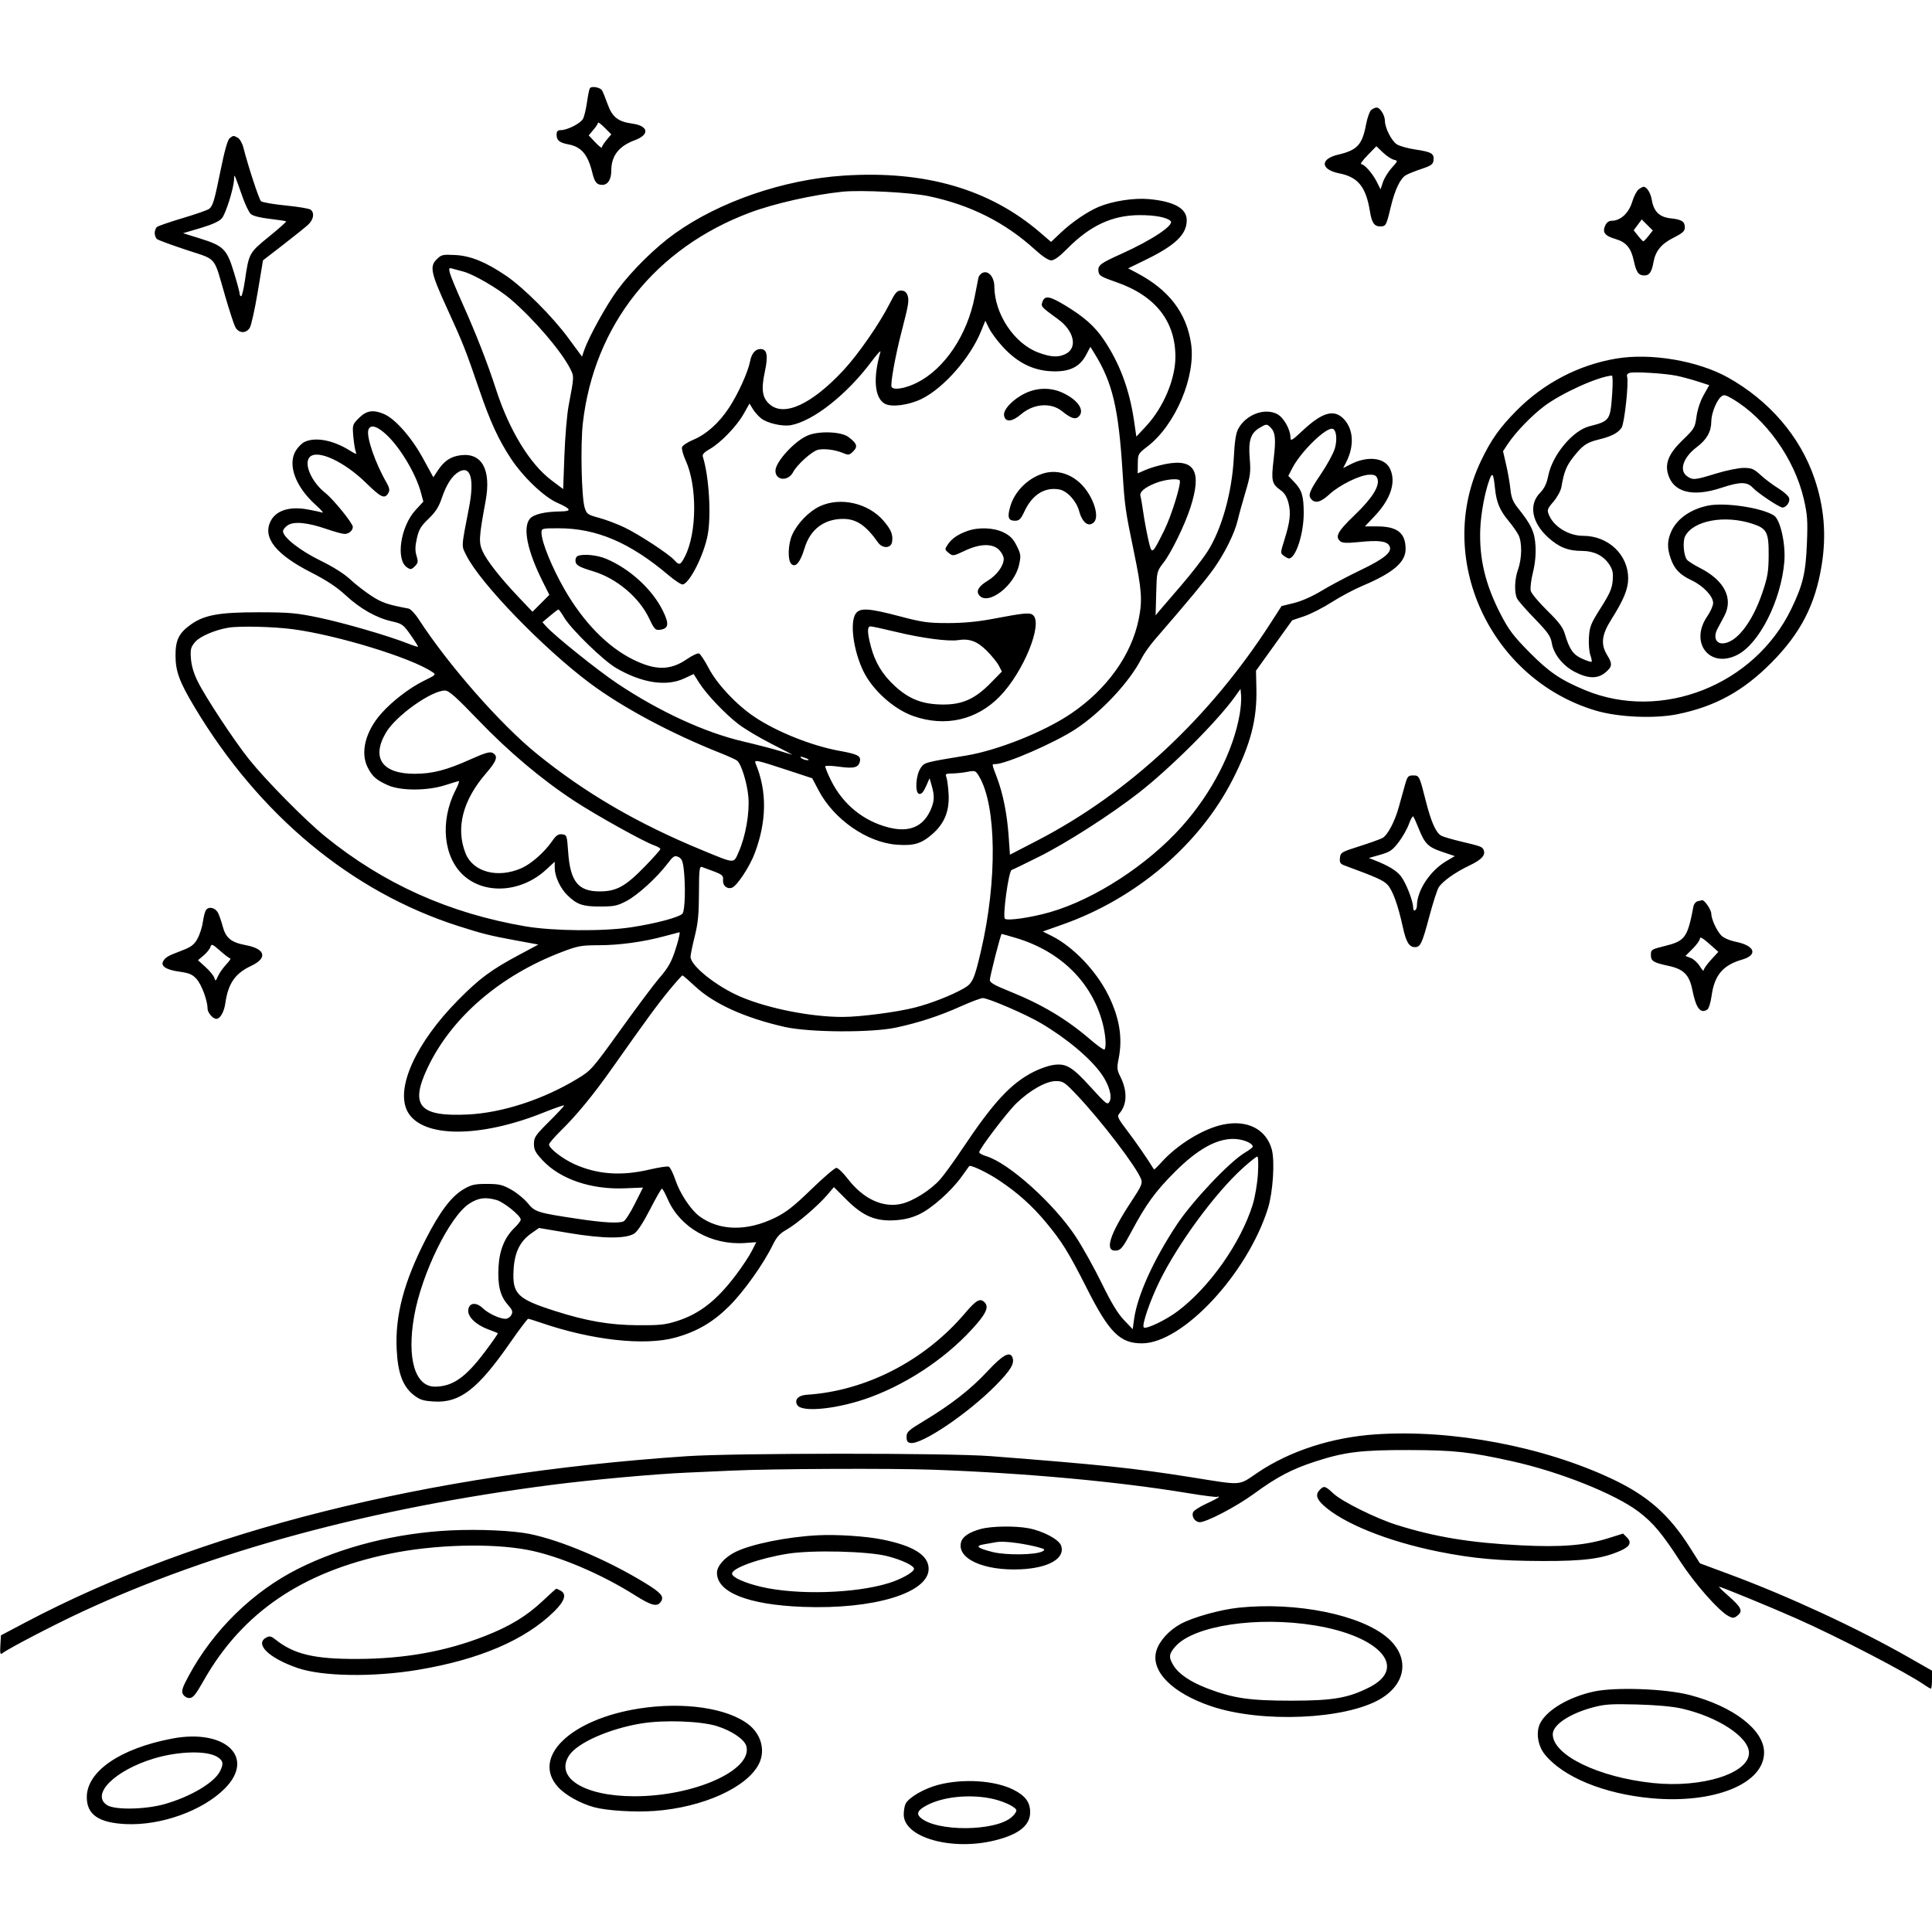 <svg version="1.1" width="1024" height="1024" xmlns="http://www.w3.org/2000/svg"><path d="M312.607 46.827 C 312.287 47.345,311.609 50.700,311.102 54.282 C 310.595 57.865,309.653 61.780,309.009 62.983 C 307.715 65.400,300.765 68.944,297.250 68.978 C 295.554 68.995,295.000 69.585,295.000 71.378 C 295.000 74.385,296.525 75.639,301.259 76.523 C 308.127 77.807,311.579 81.884,313.928 91.487 C 315.183 96.616,316.267 97.958,319.179 97.985 C 322.155 98.012,324.000 95.101,324.000 90.379 C 324.000 82.588,328.002 77.434,336.492 74.291 C 344.489 71.331,343.751 66.704,335.092 65.513 C 327.616 64.484,324.531 62.066,322.096 55.326 C 320.938 52.122,319.610 48.825,319.145 48.000 C 318.169 46.271,313.471 45.429,312.607 46.827 M726.818 58.250 C 725.958 58.938,724.703 62.425,724.031 66.000 C 722.007 76.761,719.378 79.599,709.229 81.975 C 699.457 84.264,699.862 89.926,709.939 91.908 C 719.760 93.840,723.972 99.053,726.057 111.855 C 727.074 118.098,728.360 120.000,731.563 120.000 C 734.524 120.000,734.784 119.524,737.073 109.941 C 739.332 100.483,742.161 94.550,745.253 92.783 C 746.489 92.078,750.200 90.600,753.500 89.500 C 758.580 87.807,759.546 87.104,759.801 84.914 C 760.209 81.397,758.711 80.513,750.208 79.254 C 746.198 78.661,741.773 77.426,740.374 76.510 C 737.517 74.637,734.055 67.805,734.022 63.973 C 733.996 61.039,731.455 57.000,729.634 57.000 C 728.946 57.000,727.678 57.563,726.818 58.250 M321.503 74.179 C 320.126 75.815,319.000 77.601,319.000 78.148 C 319.000 78.695,317.432 77.480,315.515 75.447 L 312.030 71.753 314.515 68.800 C 315.882 67.175,317.000 65.476,317.000 65.023 C 317.000 64.570,318.576 65.776,320.503 67.703 L 324.005 71.205 321.503 74.179 M121.751 73.250 C 120.673 74.075,119.063 79.703,117.009 89.816 C 113.613 106.544,112.882 109.025,110.854 110.701 C 110.109 111.316,103.875 113.498,97.000 115.549 C 90.125 117.601,83.938 119.721,83.250 120.262 C 82.563 120.803,82.000 122.260,82.000 123.500 C 82.000 124.740,82.563 126.200,83.250 126.744 C 83.938 127.287,90.941 129.864,98.814 132.470 C 115.279 137.921,113.078 135.328,119.215 156.500 C 121.446 164.200,123.898 171.738,124.662 173.250 C 126.412 176.714,130.341 176.968,132.377 173.750 C 133.160 172.512,135.061 163.957,136.601 154.738 L 139.402 137.977 149.951 129.830 C 155.753 125.350,161.738 120.546,163.250 119.155 C 166.189 116.452,166.826 112.930,164.695 111.162 C 163.977 110.566,158.014 109.554,151.445 108.913 C 144.875 108.272,138.975 107.242,138.332 106.624 C 137.258 105.590,131.567 88.273,129.013 78.267 C 128.418 75.939,127.077 73.576,126.032 73.017 C 123.658 71.747,123.717 71.744,121.751 73.250 M738.695 84.638 C 741.027 85.224,741.025 85.230,737.636 88.981 C 735.769 91.048,733.676 94.453,732.984 96.548 L 731.727 100.358 729.751 96.429 C 727.465 91.885,723.161 87.000,721.442 87.000 C 720.791 87.000,722.337 84.862,724.879 82.250 L 729.500 77.500 732.930 80.776 C 734.817 82.578,737.411 84.316,738.695 84.638 M446.988 93.089 C 415.271 95.195,381.389 106.823,357.681 123.739 C 347.346 131.112,334.990 143.279,327.330 153.625 C 321.517 161.476,312.122 178.457,309.665 185.554 L 308.469 189.007 301.159 179.081 C 292.813 167.749,277.472 152.415,268.178 146.113 C 257.465 138.851,249.472 135.593,241.311 135.165 C 234.601 134.813,233.943 134.966,231.439 137.470 C 227.620 141.289,228.359 144.665,237.269 164.134 C 245.399 181.899,246.756 185.336,254.097 206.761 C 259.901 223.701,264.153 232.935,270.799 243.036 C 277.212 252.782,288.272 263.346,295.334 266.469 C 302.732 269.741,303.268 270.986,297.309 271.060 C 288.719 271.166,282.756 272.584,280.815 274.980 C 276.964 279.736,279.503 292.038,287.713 308.399 L 291.175 315.298 286.702 319.772 L 282.228 324.246 275.146 316.791 C 265.198 306.318,258.055 297.236,255.778 292.165 C 253.676 287.483,253.840 284.752,257.384 265.507 C 260.403 249.114,255.542 240.002,244.446 241.253 C 239.023 241.864,235.472 244.181,232.093 249.311 L 229.687 252.966 224.093 242.751 C 218.045 231.704,209.354 221.882,203.444 219.412 C 197.720 217.021,194.215 217.585,190.266 221.534 C 186.813 224.987,186.744 225.212,187.264 231.284 C 187.556 234.703,188.133 238.335,188.545 239.356 C 189.202 240.980,188.810 240.909,185.398 238.786 C 176.593 233.306,167.345 231.519,161.522 234.172 C 160.108 234.816,158.003 236.878,156.844 238.753 C 152.247 246.190,156.522 257.926,167.374 267.660 C 170.193 270.189,171.741 272.000,170.812 271.684 C 169.884 271.369,166.357 270.609,162.974 269.995 C 153.319 268.245,146.108 270.608,143.330 276.434 C 139.206 285.083,146.298 293.926,165.000 303.454 C 173.047 307.553,178.507 311.165,183.182 315.481 C 190.997 322.695,199.420 327.462,207.634 329.321 C 213.143 330.568,213.754 331.010,217.665 336.574 C 219.956 339.834,221.702 342.629,221.545 342.787 C 221.388 342.944,218.923 342.152,216.067 341.026 C 205.681 336.933,182.185 330.110,169.000 327.358 C 157.049 324.864,153.378 324.539,137.000 324.521 C 116.084 324.497,108.114 325.962,100.962 331.143 C 94.774 335.625,93.004 339.274,93.027 347.500 C 93.051 355.804,95.094 361.364,102.955 374.525 C 137.300 432.026,186.293 472.719,243.000 490.844 C 255.940 494.981,259.614 495.898,273.421 498.442 L 285.342 500.639 275.505 505.895 C 260.343 513.996,254.375 518.399,242.979 529.891 C 220.239 552.821,209.218 577.354,216.200 589.500 C 224.040 603.137,254.307 603.222,288.041 589.702 C 294.069 587.287,299.000 585.589,299.000 585.929 C 299.000 586.269,295.400 590.126,291.000 594.500 C 283.787 601.671,283.000 602.828,283.000 606.269 C 283.000 609.430,283.797 610.938,287.636 615.041 C 296.922 624.969,313.251 630.544,330.961 629.833 L 340.800 629.437 336.454 638.091 C 334.064 642.850,331.372 647.027,330.472 647.372 C 327.606 648.472,319.869 648.042,306.500 646.040 C 284.711 642.778,283.591 642.428,279.678 637.652 C 277.781 635.337,273.815 632.105,270.864 630.471 C 266.254 627.918,264.446 627.500,258.000 627.500 C 251.579 627.500,249.812 627.904,245.716 630.312 C 239.169 634.161,233.130 642.171,225.485 657.150 C 214.044 679.567,209.396 697.235,210.242 715.090 C 210.851 727.923,213.539 735.021,219.519 739.582 C 222.629 741.955,224.473 742.518,230.184 742.841 C 243.803 743.610,253.262 736.279,270.344 711.716 C 275.208 704.722,279.525 699.000,279.937 699.000 C 280.349 699.000,283.345 699.917,286.593 701.038 C 313.537 710.332,341.712 713.447,358.004 708.932 C 369.405 705.772,377.927 700.793,386.486 692.289 C 394.187 684.637,404.676 669.911,409.527 659.938 C 411.638 655.597,413.251 653.801,416.866 651.762 C 422.361 648.662,433.475 639.180,438.448 633.348 L 441.989 629.195 448.744 635.939 C 457.439 644.618,464.091 647.412,474.500 646.756 C 479.381 646.449,483.266 645.477,487.333 643.546 C 493.943 640.407,504.203 631.270,509.685 623.638 C 511.715 620.812,513.507 618.323,513.666 618.106 C 514.341 617.186,523.220 621.396,529.604 625.663 C 539.441 632.238,547.021 639.030,554.350 647.837 C 562.859 658.060,566.411 663.795,576.080 682.915 C 587.913 706.314,593.614 712.000,605.246 712.000 C 626.742 712.000,661.098 675.214,672.023 640.500 C 674.675 632.072,675.771 615.509,674.087 609.295 C 671.168 598.524,661.158 593.378,648.295 596.038 C 637.789 598.209,624.185 606.518,615.631 615.987 C 613.548 618.292,611.751 620.025,611.636 619.839 C 608.071 614.047,602.390 605.805,597.743 599.684 C 592.404 592.651,591.957 591.699,593.278 590.184 C 597.439 585.414,597.621 578.184,593.773 570.584 C 592.023 567.128,591.920 566.024,592.895 561.168 C 595.105 550.166,593.382 539.495,587.460 527.500 C 581.106 514.632,568.785 501.743,557.402 496.058 L 552.700 493.710 563.100 490.040 C 602.318 476.200,635.793 447.659,653.401 413.050 C 662.843 394.493,666.274 381.355,665.915 365.139 L 665.702 355.500 675.295 342.130 L 684.888 328.760 691.208 326.630 C 694.684 325.459,701.230 322.124,705.754 319.221 C 710.279 316.317,717.592 312.418,722.005 310.557 C 738.359 303.660,745.000 298.015,745.000 291.012 C 745.000 282.465,740.619 279.000,729.812 279.000 L 723.426 279.000 728.620 273.507 C 737.315 264.313,740.182 255.120,736.547 248.091 C 733.644 242.477,724.669 241.578,715.948 246.027 L 711.902 248.091 713.398 245.196 C 717.976 236.345,717.431 227.277,711.996 221.842 C 706.903 216.750,700.709 218.599,690.327 228.311 C 684.659 233.613,683.998 233.983,683.978 231.865 C 683.938 227.559,680.330 221.222,676.913 219.455 C 670.234 216.001,660.332 219.766,656.277 227.302 C 655.057 229.568,654.378 233.998,653.946 242.500 C 653.008 260.958,647.528 280.553,640.032 292.253 C 637.466 296.258,631.122 304.434,625.934 310.423 C 620.745 316.412,615.600 322.394,614.500 323.717 L 612.500 326.121 612.812 314.488 C 613.123 302.859,613.125 302.854,616.722 298.178 C 620.870 292.786,627.898 278.393,630.897 269.149 C 637.175 249.801,633.302 242.934,617.807 245.942 C 614.338 246.615,609.587 248.003,607.250 249.027 L 603.000 250.888 603.057 245.694 C 603.112 240.663,603.270 240.381,608.088 236.710 C 623.005 225.346,633.970 199.431,631.262 181.939 C 628.742 165.657,619.521 153.644,602.721 144.755 L 597.942 142.227 607.221 137.705 C 622.991 130.019,629.000 124.231,629.000 116.724 C 629.000 110.473,622.321 106.750,608.908 105.523 C 601.061 104.805,589.683 106.563,582.351 109.627 C 576.457 112.089,568.190 117.707,562.398 123.185 L 557.084 128.211 551.292 123.233 C 524.422 100.143,490.106 90.225,446.988 93.089 M128.471 104.156 C 129.936 108.366,131.941 112.541,132.926 113.433 C 134.030 114.432,137.902 115.419,142.998 116.000 C 147.552 116.519,151.451 117.118,151.663 117.330 C 151.875 117.542,147.774 121.188,142.550 125.433 C 132.035 133.978,131.925 134.179,129.801 148.750 C 129.140 153.287,128.239 157.000,127.800 157.000 C 127.360 157.000,127.000 156.380,127.000 155.623 C 127.000 154.866,125.647 149.803,123.994 144.373 C 120.247 132.068,118.467 130.277,106.169 126.443 L 97.049 123.600 106.267 120.869 C 112.555 119.006,116.159 117.354,117.605 115.673 C 119.700 113.237,123.937 99.640,124.068 94.932 C 124.130 92.688,124.200 92.654,124.972 94.500 C 125.432 95.600,127.007 99.945,128.471 104.156 M868.532 100.353 C 867.515 101.097,865.953 104.125,865.062 107.083 C 863.305 112.913,858.882 117.000,854.331 117.000 C 852.750 117.000,851.565 117.861,850.783 119.578 C 849.158 123.144,850.608 125.030,856.239 126.672 C 861.882 128.318,864.497 131.426,865.954 138.222 C 867.270 144.357,868.460 146.000,871.587 146.000 C 874.197 146.000,875.429 144.197,876.371 139.000 C 877.458 133.004,880.494 129.284,886.966 126.017 C 891.783 123.585,893.000 122.495,893.000 120.608 C 893.000 117.406,891.395 116.357,885.533 115.729 C 879.576 115.091,876.540 112.156,875.506 106.038 C 874.866 102.246,872.843 99.000,871.120 99.000 C 870.714 99.000,869.550 99.609,868.532 100.353 M492.244 103.977 C 514.454 108.677,532.728 117.881,548.657 132.391 C 552.508 135.899,555.704 138.000,557.189 138.000 C 558.768 138.000,561.559 135.975,565.531 131.947 C 577.792 119.512,589.530 114.057,604.101 114.021 C 612.116 114.001,618.269 115.160,620.404 117.091 C 622.690 119.158,610.719 127.170,594.298 134.566 C 583.094 139.612,581.812 140.596,582.199 143.854 C 582.463 146.068,583.614 146.764,591.555 149.507 C 612.260 156.660,622.948 170.102,622.988 189.040 C 623.014 200.918,616.649 215.987,607.417 225.905 L 602.290 231.413 601.068 223.051 C 598.624 206.337,593.412 192.407,584.914 179.880 C 580.137 172.838,574.451 167.829,564.292 161.716 C 556.021 156.739,553.626 156.452,552.407 160.291 C 551.703 162.510,551.906 162.724,560.912 169.286 C 569.262 175.369,571.242 184.272,564.966 187.517 C 561.019 189.559,557.081 189.376,550.295 186.837 C 537.532 182.062,527.122 166.416,527.024 151.861 C 526.992 147.100,524.160 143.497,521.190 144.440 C 519.988 144.821,518.801 146.116,518.553 147.317 C 518.304 148.517,517.444 152.932,516.640 157.126 C 512.741 177.482,500.649 195.522,485.996 202.844 C 479.878 205.901,473.699 206.941,472.564 205.103 C 471.774 203.826,474.564 188.409,477.921 175.500 C 481.638 161.202,481.973 159.060,480.924 156.301 C 480.332 154.742,479.239 154.000,477.537 154.000 C 475.434 154.000,474.463 155.117,471.571 160.860 C 466.221 171.482,454.812 187.928,446.957 196.339 C 430.286 214.190,415.823 220.929,408.111 214.440 C 403.997 210.979,403.320 206.579,405.406 196.872 C 407.239 188.341,406.572 185.000,403.036 185.000 C 400.333 185.000,398.345 187.350,397.575 191.454 C 396.510 197.129,391.150 208.936,386.330 216.222 C 380.968 224.328,374.323 230.236,367.260 233.177 C 364.379 234.378,361.783 236.107,361.493 237.021 C 361.203 237.936,362.075 241.117,363.430 244.092 C 369.588 257.603,369.404 282.447,363.054 294.894 C 360.656 299.594,360.037 299.811,357.405 296.872 C 354.470 293.595,338.662 283.239,330.954 279.545 C 327.154 277.724,321.113 275.441,317.529 274.471 C 311.465 272.829,310.936 272.457,309.899 269.103 C 308.190 263.578,307.599 235.631,308.946 224.046 C 314.973 172.206,347.361 131.473,397.500 112.676 C 410.283 107.884,430.976 103.210,446.500 101.609 C 456.328 100.595,482.720 101.961,492.244 103.977 M873.757 125.028 C 872.516 126.602,871.275 127.889,871.000 127.889 C 870.725 127.889,869.464 126.577,868.198 124.974 L 865.897 122.059 868.024 119.182 L 870.151 116.305 873.082 119.236 L 876.014 122.167 873.757 125.028 M245.500 143.918 C 250.983 145.340,264.042 152.939,270.530 158.481 C 282.881 169.033,297.338 185.863,302.144 195.281 C 304.344 199.594,304.357 199.253,301.389 215.000 C 300.508 219.675,299.497 231.540,299.143 241.367 L 298.500 259.234 292.287 254.560 C 280.842 245.950,269.902 228.032,262.942 206.500 C 258.469 192.660,252.331 176.933,245.186 161.000 C 241.856 153.575,238.815 146.213,238.429 144.639 C 237.820 142.156,237.976 141.851,239.614 142.330 C 240.651 142.633,243.300 143.348,245.500 143.918 M531.622 183.958 C 539.193 192.136,547.322 196.242,556.975 196.764 C 566.579 197.283,572.181 194.689,575.660 188.111 L 577.925 183.828 579.994 187.164 C 589.664 202.752,592.857 216.225,595.005 250.500 C 596.110 268.113,596.501 270.872,600.895 292.000 C 605.167 312.545,605.573 318.052,603.555 328.094 C 599.732 347.118,586.755 365.264,567.735 378.180 C 553.522 387.832,528.795 397.718,511.961 400.479 C 490.111 404.063,490.087 404.069,488.031 406.957 C 485.373 410.690,484.786 420.281,487.186 420.775 C 488.361 421.017,489.451 419.817,490.787 416.811 L 492.703 412.500 493.846 416.500 C 495.419 422.005,495.262 424.827,493.120 429.541 C 489.133 438.320,481.731 441.328,470.926 438.560 C 457.613 435.149,446.817 426.354,440.539 413.806 C 438.605 409.939,437.210 406.468,437.441 406.095 C 437.673 405.721,441.078 405.860,445.009 406.403 C 452.878 407.491,455.281 406.769,455.818 403.158 C 456.200 400.593,454.205 399.638,445.000 397.977 C 430.306 395.327,411.646 387.875,399.876 379.956 C 390.258 373.485,380.109 362.686,375.655 354.184 C 373.547 350.161,371.225 346.640,370.495 346.360 C 369.766 346.080,366.852 347.444,364.021 349.392 C 355.279 355.406,347.435 355.449,335.500 349.549 C 322.030 342.891,309.263 329.833,299.276 312.500 C 292.545 300.819,287.000 287.196,287.000 282.343 C 287.000 280.058,287.224 280.000,296.053 280.000 C 316.235 280.000,333.887 287.547,354.489 304.985 C 357.783 307.773,361.114 309.930,361.892 309.777 C 365.573 309.055,373.067 294.193,375.067 283.647 C 377.057 273.154,375.780 252.334,372.515 242.048 C 372.138 240.861,373.173 239.709,376.089 238.070 C 381.855 234.830,390.450 225.944,394.135 219.414 L 397.254 213.888 399.014 216.783 C 399.982 218.375,401.968 220.617,403.428 221.765 C 406.696 224.335,414.806 226.175,419.215 225.346 C 431.160 223.101,448.939 209.043,462.019 191.500 C 464.889 187.650,466.976 185.400,466.656 186.500 C 462.597 200.451,463.522 211.068,469.055 214.030 C 472.633 215.944,481.767 214.722,488.477 211.431 C 500.153 205.704,514.251 189.664,519.951 175.621 L 522.241 169.979 524.284 174.110 C 525.408 176.381,528.710 180.813,531.622 183.958 M856.660 190.048 C 836.735 193.392,818.183 203.078,803.757 217.669 C 794.746 226.783,790.312 233.062,784.916 244.351 C 760.292 295.864,789.733 359.918,845.703 376.604 C 857.640 380.163,876.844 381.023,889.066 378.547 C 909.049 374.498,924.013 366.279,939.000 351.120 C 954.395 335.549,962.118 320.551,965.510 299.638 C 968.113 283.586,966.880 268.754,961.670 253.481 C 954.150 231.433,937.798 212.364,915.910 200.117 C 899.986 191.208,875.024 186.965,856.660 190.048 M888.433 199.121 C 891.220 199.683,896.298 201.042,899.718 202.142 L 905.937 204.142 902.981 209.380 C 901.204 212.529,899.686 217.089,899.178 220.810 C 898.368 226.728,898.044 227.277,891.833 233.251 C 884.651 240.158,882.391 245.389,884.065 251.228 C 886.854 260.952,897.050 263.606,912.281 258.572 C 922.244 255.279,925.957 255.261,928.991 258.490 C 931.716 261.391,943.124 269.000,944.748 269.000 C 946.744 269.000,948.833 266.078,948.299 264.034 C 948.011 262.934,945.463 260.619,942.638 258.890 C 939.812 257.161,935.598 254.003,933.272 251.873 C 929.566 248.478,928.440 248.000,924.145 248.000 C 921.451 248.000,914.860 249.350,909.500 251.000 C 898.278 254.454,897.235 254.553,894.223 252.443 C 889.789 249.338,892.098 242.422,899.410 236.911 C 904.647 232.963,906.991 228.787,907.022 223.349 C 907.046 219.105,909.788 212.240,912.285 210.175 C 913.642 209.051,914.543 209.235,918.193 211.380 C 935.829 221.742,951.127 243.191,956.038 264.440 C 957.958 272.752,958.182 275.876,957.711 287.769 C 957.079 303.716,955.620 309.881,949.454 322.670 C 929.935 363.155,880.631 382.603,840.132 365.791 C 827.083 360.375,820.995 356.225,810.500 345.596 C 802.114 337.102,799.667 333.857,795.336 325.484 C 787.198 309.749,783.896 295.775,784.589 280.000 C 784.940 271.994,786.982 261.040,789.342 254.500 C 790.991 249.930,791.553 250.775,792.409 259.109 C 793.139 266.227,794.964 270.570,799.509 276.010 C 801.496 278.389,803.858 281.722,804.757 283.418 C 806.800 287.269,806.714 295.929,804.575 301.876 C 802.733 306.994,802.524 314.209,804.127 317.316 C 804.747 318.517,808.965 323.325,813.501 328.000 C 820.413 335.125,821.865 337.196,822.470 340.798 C 823.482 346.822,828.423 352.947,834.936 356.250 C 841.918 359.791,846.848 359.840,850.923 356.411 C 854.573 353.340,854.716 351.895,851.833 347.230 C 848.325 341.554,848.903 336.452,853.963 328.441 C 860.615 317.909,862.982 312.141,862.968 306.500 C 862.938 293.954,852.379 284.000,839.102 284.000 C 831.459 284.000,823.556 279.170,820.965 272.917 C 819.882 270.302,820.080 269.725,823.378 265.871 C 825.389 263.522,827.239 260.095,827.580 258.087 C 828.939 250.086,830.226 246.894,834.032 242.078 C 838.877 235.950,841.028 234.487,847.500 232.919 C 854.093 231.322,857.649 229.466,859.486 226.661 C 861.032 224.302,863.391 202.182,862.378 199.543 C 862.082 198.771,862.648 197.942,863.677 197.641 C 866.171 196.909,882.224 197.869,888.433 199.121 M854.488 208.750 C 853.477 222.862,853.272 223.153,842.343 225.960 C 833.615 228.201,822.887 241.035,820.674 251.883 C 819.757 256.381,818.586 258.832,816.157 261.338 C 810.174 267.511,811.897 276.963,820.426 284.758 C 826.217 290.051,831.110 291.999,838.616 292.002 C 844.744 292.004,849.774 294.482,852.819 299.000 C 854.743 301.854,855.101 303.456,854.762 307.681 C 854.424 311.898,853.249 314.594,848.457 322.154 C 843.197 330.451,842.524 332.113,842.170 337.678 C 841.951 341.105,842.276 345.353,842.891 347.117 C 843.506 348.881,843.819 350.514,843.588 350.746 C 843.356 350.977,841.136 350.269,838.654 349.171 C 833.820 347.033,831.857 344.249,829.436 336.095 C 828.357 332.462,826.299 329.728,820.008 323.570 C 815.582 319.237,811.675 314.554,811.326 313.163 C 810.977 311.771,811.491 307.421,812.468 303.495 C 813.628 298.837,814.109 293.944,813.853 289.409 C 813.435 282.012,811.639 278.128,804.539 269.270 C 801.875 265.946,801.021 263.804,800.551 259.270 C 800.222 256.096,799.207 250.271,798.295 246.324 L 796.636 239.148 799.176 235.310 C 803.219 229.200,811.628 220.452,818.323 215.388 C 827.562 208.401,846.877 199.648,854.343 199.066 C 854.807 199.030,854.872 203.387,854.488 208.750 M543.500 208.387 C 537.032 211.450,531.716 216.960,532.165 220.135 C 532.701 223.917,536.365 223.700,541.153 219.601 C 547.831 213.885,557.025 213.187,562.923 217.948 C 567.471 221.620,569.760 222.444,571.470 221.025 C 575.339 217.814,571.482 211.920,563.000 208.081 C 556.867 205.305,549.774 205.416,543.500 208.387 M673.427 226.570 C 675.998 229.141,676.333 232.646,675.046 243.503 C 673.693 254.923,674.056 256.479,678.874 259.910 C 680.842 261.312,682.126 263.444,682.935 266.655 C 684.282 272.004,683.761 276.576,680.694 286.347 C 678.580 293.080,678.576 293.217,680.463 294.597 C 681.519 295.369,682.714 296.000,683.120 296.000 C 686.746 296.000,691.000 283.023,691.000 271.960 C 691.000 262.860,690.014 259.679,685.858 255.369 L 682.838 252.238 684.848 248.297 C 689.370 239.435,702.987 226.162,706.393 227.298 C 708.346 227.949,708.866 233.090,707.455 237.808 C 706.684 240.388,703.341 246.503,700.026 251.396 C 693.877 260.475,693.082 262.682,695.200 264.800 C 697.344 266.944,700.190 266.080,704.709 261.915 C 709.967 257.067,720.804 251.751,725.725 251.604 C 728.417 251.524,729.414 251.985,730.025 253.593 C 731.485 257.438,727.434 263.962,717.938 273.060 C 708.949 281.671,707.444 284.464,710.448 286.957 C 711.521 287.847,714.171 287.925,720.694 287.256 C 730.465 286.254,734.821 286.769,736.291 289.099 C 738.337 292.343,734.216 295.891,721.085 302.195 C 714.163 305.518,704.900 310.428,700.500 313.107 C 695.679 316.041,689.867 318.622,685.875 319.601 L 679.251 321.226 673.690 329.874 C 641.213 380.391,598.237 420.452,549.476 445.664 L 535.295 452.996 534.612 443.286 C 533.782 431.480,531.651 420.775,528.421 412.193 C 525.561 404.596,525.613 405.000,527.491 405.000 C 533.155 405.000,559.390 393.548,570.293 386.316 C 583.921 377.277,598.851 361.243,605.008 349.036 C 606.246 346.580,609.419 342.080,612.058 339.036 C 629.445 318.977,638.897 307.603,643.250 301.500 C 649.174 293.196,654.480 282.438,656.075 275.500 C 656.707 272.750,658.535 266.127,660.138 260.782 C 662.720 252.170,662.976 250.155,662.386 243.077 C 661.599 233.641,662.829 229.685,667.420 226.885 C 671.160 224.605,671.447 224.590,673.427 226.570 M204.631 230.227 C 212.067 237.082,220.428 251.073,223.128 261.183 L 224.379 265.865 220.256 270.338 C 212.271 279.001,209.634 296.689,215.725 300.733 C 217.619 301.991,218.074 301.926,219.855 300.145 C 221.596 298.404,221.715 297.680,220.766 294.588 C 219.950 291.930,219.995 289.600,220.945 285.357 C 221.998 280.652,223.055 278.876,227.130 274.969 C 230.809 271.441,232.563 268.722,234.106 264.152 C 236.612 256.732,239.642 252.058,243.264 250.026 C 249.423 246.570,251.505 253.864,248.626 268.807 C 244.361 290.941,244.459 288.999,247.318 294.642 C 254.743 309.294,287.825 343.491,312.355 361.870 C 329.646 374.825,355.431 388.648,381.928 399.169 C 386.093 400.822,390.046 402.626,390.712 403.178 C 392.920 405.007,396.032 415.077,396.651 422.397 C 397.367 430.869,395.190 443.251,391.531 451.526 C 388.738 457.842,389.867 457.888,372.500 450.745 C 337.959 436.537,310.312 420.440,284.500 399.507 C 265.207 383.861,237.505 352.300,221.922 328.211 C 220.040 325.302,217.600 322.753,216.500 322.546 C 205.430 320.468,202.481 319.464,196.951 315.890 C 193.550 313.692,188.457 309.738,185.634 307.103 C 182.393 304.079,176.546 300.389,169.776 297.093 C 159.085 291.888,150.000 284.753,150.000 281.560 C 150.000 280.728,151.140 279.299,152.533 278.387 C 155.842 276.218,163.051 276.925,173.144 280.409 C 177.272 281.834,181.539 283.000,182.625 283.000 C 184.908 283.000,187.000 281.205,187.000 279.247 C 187.000 277.351,176.679 264.620,172.431 261.274 C 165.058 255.468,160.800 245.600,164.200 242.200 C 168.318 238.082,182.451 244.622,194.098 256.036 C 202.159 263.936,204.012 264.715,205.983 261.033 C 206.638 259.808,206.329 258.303,204.931 255.900 C 198.830 245.416,193.956 231.162,195.287 227.694 C 196.377 224.854,199.811 225.785,204.631 230.227 M428.240 230.753 C 421.254 233.618,411.000 244.785,411.000 249.528 C 411.000 254.790,417.778 255.263,420.405 250.184 C 422.374 246.375,430.314 239.210,433.431 238.428 C 436.681 237.612,442.577 238.346,446.752 240.085 C 449.748 241.333,450.181 241.264,452.238 239.206 C 454.785 236.659,454.216 234.997,449.622 231.567 C 445.853 228.753,434.199 228.309,428.240 230.753 M552.994 250.934 C 544.868 253.406,537.868 260.339,535.522 268.239 C 533.777 274.113,534.364 276.000,537.936 276.000 C 540.229 276.000,541.033 275.200,543.037 270.921 C 547.149 262.142,553.818 257.993,561.502 259.434 C 565.674 260.217,570.533 265.551,571.984 270.942 C 573.633 277.066,577.006 279.594,579.800 276.800 C 583.130 273.470,578.944 261.871,572.228 255.817 C 566.575 250.720,559.554 248.939,552.994 250.934 M625.241 254.575 C 626.367 255.701,620.874 273.499,617.031 281.177 C 610.449 294.328,610.510 294.294,608.586 285.801 C 607.676 281.786,606.487 275.350,605.944 271.500 C 605.400 267.650,604.734 263.788,604.464 262.918 C 603.802 260.791,606.754 258.291,612.639 255.992 C 617.343 254.155,624.065 253.399,625.241 254.575 M434.500 268.353 C 428.786 271.019,422.666 277.321,419.922 283.363 C 417.576 288.530,417.372 297.234,419.555 299.045 C 421.806 300.914,424.210 297.936,426.450 290.504 C 429.451 280.547,436.843 274.980,447.000 275.028 C 453.944 275.060,459.039 278.523,465.340 287.495 C 467.740 290.912,472.330 290.700,472.833 287.148 C 473.371 283.344,472.305 280.716,468.345 276.090 C 460.246 266.628,445.447 263.244,434.500 268.353 M905.111 268.019 C 896.054 269.926,888.924 274.926,885.890 281.500 C 883.626 286.405,883.528 290.412,885.534 296.096 C 887.522 301.730,890.300 304.603,896.682 307.626 C 902.791 310.520,908.000 316.033,908.000 319.605 C 908.000 320.999,906.602 324.172,904.893 326.655 C 895.289 340.614,906.174 354.564,920.835 347.084 C 932.463 341.152,944.003 318.284,945.723 297.765 C 946.511 288.368,943.636 275.463,940.263 273.253 C 933.910 269.090,914.062 266.135,905.111 268.019 M928.847 277.612 C 936.499 280.123,937.517 282.120,937.427 294.457 C 937.364 303.058,936.881 305.893,934.066 314.201 C 928.657 330.169,920.090 341.000,912.871 341.000 C 909.303 341.000,908.104 337.417,910.292 333.297 C 911.110 331.759,912.728 328.717,913.889 326.539 C 918.865 317.200,914.021 307.642,900.940 300.991 C 897.882 299.435,894.845 297.519,894.191 296.731 C 892.333 294.491,891.737 286.836,893.209 284.096 C 897.652 275.825,914.215 272.812,928.847 277.612 M512.759 281.423 C 507.663 283.242,504.355 285.528,502.314 288.643 C 500.661 291.166,500.680 291.322,502.837 293.069 C 505.018 294.835,505.228 294.807,511.287 291.941 C 519.398 288.103,526.018 287.927,529.545 291.455 C 530.895 292.805,531.998 294.942,531.996 296.205 C 531.990 299.877,528.330 304.877,523.511 307.797 C 518.639 310.749,517.170 313.295,519.040 315.548 C 523.690 321.151,537.619 310.528,540.088 299.496 C 541.195 294.551,541.105 293.789,538.892 289.325 C 537.078 285.667,535.421 283.956,532.038 282.250 C 526.889 279.654,518.701 279.302,512.759 281.423 M306.250 294.662 C 305.563 294.940,305.000 295.974,305.000 296.961 C 305.000 299.485,306.523 300.427,314.500 302.839 C 326.874 306.580,338.791 316.631,344.050 327.761 C 346.731 333.437,347.342 334.093,349.678 333.814 C 354.408 333.247,354.813 330.779,351.334 323.724 C 345.736 312.371,333.861 301.478,321.315 296.187 C 316.545 294.176,309.279 293.440,306.250 294.662 M299.000 327.260 C 302.719 333.516,319.643 350.002,326.442 353.991 C 340.093 361.999,353.107 364.026,362.575 359.617 L 367.650 357.254 370.537 361.817 C 374.454 368.008,384.148 378.228,391.390 383.800 C 394.669 386.323,402.503 391.000,408.799 394.194 C 415.095 397.387,420.079 399.994,419.873 399.987 C 419.668 399.980,416.692 399.094,413.260 398.018 C 409.828 396.942,401.053 394.664,393.760 392.956 C 373.569 388.226,349.633 377.210,327.421 362.424 C 317.039 355.512,293.956 337.009,289.502 332.029 L 287.504 329.794 291.502 326.412 C 293.701 324.552,295.725 323.035,296.000 323.042 C 296.275 323.048,297.625 324.946,299.000 327.260 M453.557 325.223 C 450.316 329.849,452.298 344.796,457.604 355.750 C 462.449 365.752,473.693 375.863,484.022 379.508 C 500.974 385.489,517.756 381.666,529.983 369.039 C 542.526 356.087,552.930 330.507,547.492 325.993 C 545.772 324.566,542.936 324.837,526.000 328.051 C 518.212 329.529,510.626 330.235,502.500 330.240 C 491.887 330.247,488.913 329.829,476.766 326.624 C 460.478 322.326,455.784 322.043,453.557 325.223 M155.199 333.492 C 178.548 336.574,217.609 348.521,228.943 356.046 C 231.254 357.581,231.224 357.615,224.605 360.874 C 216.973 364.631,207.750 371.730,201.970 378.297 C 193.646 387.754,190.874 398.914,194.894 406.790 C 197.326 411.555,199.425 413.405,205.537 416.166 C 212.297 419.221,226.542 419.207,236.000 416.136 C 239.575 414.976,242.816 414.020,243.202 414.013 C 243.588 414.006,242.809 416.137,241.470 418.750 C 232.980 435.317,235.004 454.855,246.202 464.441 C 257.724 474.303,276.600 472.784,289.425 460.962 L 294.000 456.745 294.022 460.123 C 294.050 464.475,296.939 470.733,300.586 474.343 C 305.697 479.401,308.769 480.483,318.000 480.477 C 325.409 480.473,327.202 480.104,331.970 477.607 C 337.926 474.489,348.005 465.334,353.690 457.879 C 356.870 453.710,357.536 453.287,359.513 454.188 C 361.255 454.981,361.882 456.338,362.364 460.353 C 363.438 469.290,363.098 482.495,361.750 484.185 C 360.194 486.136,347.590 489.508,334.456 491.488 C 319.534 493.737,293.112 493.489,278.380 490.963 C 238.061 484.047,203.386 468.489,172.496 443.452 C 161.871 434.840,141.091 413.805,132.041 402.500 C 124.120 392.605,109.002 369.675,104.767 361.134 C 102.704 356.972,101.468 352.799,101.200 349.086 C 100.838 344.083,101.103 343.031,103.423 340.274 C 105.906 337.323,113.885 333.880,121.000 332.690 C 126.938 331.697,144.772 332.115,155.199 333.492 M475.173 334.979 C 488.619 338.229,502.641 340.081,507.743 339.283 C 513.820 338.331,517.951 339.855,523.010 344.915 C 525.640 347.545,528.517 351.099,529.404 352.814 L 531.016 355.932 525.099 361.980 C 516.760 370.502,509.987 373.527,499.500 373.414 C 488.830 373.298,481.772 370.535,474.168 363.495 C 467.620 357.433,463.757 351.002,461.533 342.465 C 459.613 335.094,459.581 332.000,461.423 332.000 C 462.206 332.000,468.394 333.341,475.173 334.979 M657.052 378.626 C 653.637 398.233,642.302 420.240,626.469 438.000 C 608.329 458.348,580.276 476.605,556.658 483.432 C 546.715 486.307,533.949 488.180,532.626 486.959 C 531.286 485.722,534.610 461.629,536.192 461.107 C 536.912 460.870,543.587 457.632,551.027 453.912 C 565.431 446.708,588.700 431.780,603.500 420.249 C 620.487 407.013,645.202 382.318,654.587 369.202 L 657.500 365.131 657.821 368.747 C 657.998 370.735,657.651 375.181,657.052 378.626 M253.481 381.639 C 269.729 398.558,287.114 413.188,304.500 424.574 C 316.096 432.169,341.247 446.153,346.750 448.066 C 348.538 448.687,350.000 449.560,350.000 450.005 C 350.000 450.451,346.288 454.627,341.750 459.286 C 331.500 469.811,326.810 472.413,318.000 472.463 C 306.482 472.529,302.246 467.292,301.142 451.622 C 300.518 442.754,300.428 442.492,297.921 442.200 C 295.874 441.962,294.763 442.735,292.538 445.945 C 288.530 451.728,281.566 457.862,276.425 460.136 C 263.826 465.709,250.671 462.216,246.739 452.254 C 241.449 438.852,245.231 424.167,257.671 409.803 C 263.335 403.262,264.159 400.691,261.115 399.061 C 259.643 398.274,257.066 399.023,249.365 402.477 C 236.680 408.167,229.313 410.084,219.968 410.125 C 202.606 410.201,196.653 401.800,204.537 388.347 C 209.778 379.404,228.568 366.000,235.865 366.000 C 237.909 366.000,241.655 369.326,253.481 381.639 M427.500 402.000 C 428.819 402.567,428.989 402.878,428.000 402.914 C 427.175 402.945,425.825 402.533,425.000 402.000 C 423.172 400.819,424.751 400.819,427.500 402.000 M418.000 408.386 L 430.500 412.500 433.921 419.000 C 441.967 434.287,459.563 446.516,475.218 447.700 C 484.363 448.392,488.363 447.193,494.276 441.988 C 500.681 436.351,503.327 429.674,502.761 420.580 C 502.518 416.686,501.975 412.712,501.553 411.750 C 500.898 410.257,501.352 409.994,504.643 409.956 C 506.764 409.932,510.413 409.543,512.751 409.090 C 516.806 408.306,517.089 408.412,518.878 411.384 C 528.199 426.869,528.653 466.606,519.937 504.000 C 516.408 519.139,515.446 521.238,510.829 523.875 C 504.450 527.517,493.357 531.867,485.024 533.991 C 475.258 536.482,455.891 539.000,446.500 539.000 C 429.830 539.000,407.483 534.596,392.803 528.417 C 379.983 523.021,366.000 511.901,366.000 507.101 C 366.000 506.032,366.996 501.185,368.213 496.329 C 369.966 489.336,370.434 484.539,370.463 473.262 C 370.495 461.069,370.715 459.093,372.000 459.507 C 372.825 459.772,375.750 460.856,378.500 461.915 C 382.784 463.564,383.462 464.190,383.233 466.284 C 382.906 469.284,385.215 471.384,387.904 470.530 C 390.529 469.697,397.300 459.479,400.026 452.236 C 406.433 435.216,406.591 419.300,400.498 404.699 C 399.560 402.451,400.695 402.690,418.000 408.386 M744.528 416.500 C 743.688 419.525,742.285 424.568,741.412 427.707 C 739.243 435.502,735.463 442.678,732.751 444.150 C 731.513 444.822,726.000 446.799,720.500 448.543 C 710.949 451.572,710.486 451.849,710.197 454.714 C 709.945 457.216,710.360 457.885,712.697 458.745 C 729.433 464.901,733.168 466.570,735.341 468.862 C 738.115 471.789,740.924 479.499,743.509 491.287 C 745.281 499.363,746.866 502.000,749.949 502.000 C 752.854 502.000,753.743 500.113,757.517 485.937 C 759.483 478.552,761.762 471.485,762.582 470.235 C 764.680 467.032,771.415 462.262,778.770 458.770 C 785.167 455.733,787.442 453.317,786.419 450.650 C 785.710 448.803,785.139 448.583,774.487 446.053 C 769.758 444.930,765.016 443.544,763.948 442.972 C 761.089 441.442,758.547 435.752,755.698 424.500 C 752.291 411.043,752.269 411.000,748.921 411.000 C 746.300 411.000,745.926 411.469,744.528 416.500 M751.877 439.000 C 755.144 447.209,756.922 448.985,764.394 451.499 L 771.095 453.754 766.740 456.307 C 757.963 461.450,751.000 471.986,751.000 480.122 C 751.000 481.090,750.550 482.160,750.000 482.500 C 749.450 482.840,749.000 482.180,749.000 481.034 C 749.000 477.632,745.268 468.040,742.566 464.498 C 740.243 461.452,735.979 458.855,728.500 455.931 L 725.500 454.758 731.500 453.055 C 736.664 451.590,738.025 450.666,741.272 446.426 C 743.347 443.717,745.811 439.374,746.748 436.776 C 747.685 434.177,748.730 432.377,749.070 432.776 C 749.410 433.174,750.673 435.975,751.877 439.000 M899.751 477.689 C 898.789 477.941,897.815 479.126,897.586 480.323 C 894.384 497.113,893.171 498.762,882.013 501.497 C 875.366 503.126,875.000 503.365,875.000 506.073 C 875.000 509.419,876.234 510.187,884.441 511.952 C 892.341 513.650,895.394 516.727,896.954 524.559 C 898.907 534.364,901.237 537.453,904.902 535.096 C 905.674 534.600,906.691 531.369,907.163 527.916 C 908.670 516.900,913.130 511.573,923.317 508.623 C 931.816 506.162,930.198 501.267,920.203 499.203 C 916.580 498.455,913.530 497.129,912.218 495.732 C 909.788 493.146,907.000 486.966,907.000 484.167 C 907.000 482.208,903.377 476.911,902.177 477.116 C 901.805 477.180,900.713 477.438,899.751 477.689 M109.274 482.202 C 108.697 482.916,107.919 485.773,107.546 488.550 C 107.172 491.328,105.871 495.378,104.655 497.550 C 102.851 500.770,101.338 501.921,96.471 503.779 C 88.945 506.652,87.877 507.248,86.584 509.298 C 84.897 511.972,87.918 514.000,95.089 515.006 C 100.334 515.742,101.991 516.452,104.199 518.911 C 106.864 521.879,110.000 530.322,110.000 534.527 C 110.000 536.715,112.805 540.000,114.674 540.000 C 116.725 540.000,118.774 536.372,119.473 531.500 C 120.944 521.251,124.655 515.909,133.027 511.987 C 141.959 507.804,140.769 502.938,130.333 500.968 C 122.445 499.480,119.671 497.209,118.001 490.872 C 117.368 488.467,116.305 485.375,115.641 484.000 C 114.286 481.194,110.870 480.230,109.274 482.202 M358.789 500.750 C 356.154 509.570,354.638 512.395,349.100 518.804 C 346.570 521.732,337.525 533.828,329.000 545.685 C 313.914 566.666,313.300 567.364,306.036 571.766 C 287.865 582.776,266.200 589.833,247.884 590.709 C 222.297 591.931,217.174 586.056,226.514 566.201 C 239.130 539.382,264.932 517.080,297.836 504.554 C 306.307 501.329,308.113 501.000,317.336 500.996 C 328.298 500.992,341.336 499.184,352.500 496.120 C 356.350 495.063,359.794 494.154,360.153 494.099 C 360.512 494.045,359.898 497.038,358.789 500.750 M538.392 497.114 C 562.072 504.159,578.781 520.608,584.453 542.460 C 586.036 548.560,586.483 555.184,585.385 556.281 C 585.047 556.620,581.710 554.262,577.969 551.042 C 565.278 540.119,552.407 532.421,535.271 525.503 C 526.855 522.106,524.531 520.756,524.641 519.328 C 524.842 516.718,530.422 495.008,530.892 495.004 C 531.108 495.002,534.483 495.952,538.392 497.114 M906.877 508.728 C 904.745 511.053,902.998 513.528,902.996 514.228 C 902.994 514.927,902.072 513.990,900.947 512.144 C 899.822 510.299,897.645 508.315,896.110 507.735 L 893.318 506.682 897.159 502.841 C 899.272 500.728,901.000 498.288,901.000 497.418 C 901.000 496.351,902.588 497.247,905.877 500.168 L 910.755 504.500 906.877 508.728 M122.084 508.000 C 122.526 508.000,121.516 509.462,119.841 511.250 C 118.165 513.038,116.219 515.812,115.517 517.417 C 114.327 520.136,114.196 520.192,113.578 518.244 C 113.213 517.096,111.116 514.531,108.919 512.546 L 104.923 508.936 107.908 506.424 C 109.550 505.042,111.175 503.023,111.520 501.936 C 112.094 500.127,112.534 500.300,116.715 503.980 C 119.226 506.191,121.643 508.000,122.084 508.000 M368.485 522.837 C 378.334 532.050,394.972 539.576,415.927 544.297 C 429.033 547.249,461.979 547.430,475.000 544.621 C 487.099 542.011,498.012 538.430,509.256 533.381 C 514.622 530.971,519.868 529.000,520.913 529.000 C 523.784 529.000,543.563 537.528,551.500 542.188 C 565.383 550.339,578.190 561.110,584.004 569.523 C 587.851 575.090,589.562 581.081,588.091 583.830 C 587.022 585.828,586.415 585.362,577.941 576.043 C 568.026 565.139,564.873 563.344,557.729 564.537 C 555.403 564.926,551.025 566.489,548.000 568.010 C 535.866 574.114,526.678 584.007,510.096 608.823 C 505.568 615.601,500.206 622.990,498.181 625.243 C 493.212 630.773,484.089 636.539,477.999 638.000 C 468.116 640.371,457.624 635.558,449.413 624.887 C 446.921 621.649,444.170 619.000,443.299 619.000 C 442.428 619.000,436.445 624.118,430.003 630.373 C 420.796 639.315,416.710 642.524,410.896 645.380 C 395.937 652.727,381.390 652.474,370.755 644.680 C 366.168 641.319,360.331 632.503,357.946 625.337 C 356.760 621.773,355.179 618.622,354.433 618.336 C 353.687 618.050,349.066 618.757,344.164 619.908 C 329.251 623.409,316.573 622.493,304.470 617.041 C 298.187 614.211,291.000 608.648,291.000 606.615 C 291.000 605.967,293.736 602.751,297.081 599.469 C 305.633 591.074,314.373 580.456,324.216 566.500 C 342.600 540.434,348.633 532.193,354.776 524.750 C 358.294 520.487,361.414 517.000,361.709 517.000 C 362.004 517.000,365.053 519.627,368.485 522.837 M570.627 580.250 C 583.693 594.018,602.313 618.391,604.816 625.006 C 605.636 627.170,604.956 628.737,599.826 636.506 C 587.890 654.582,585.138 663.580,591.781 662.813 C 594.084 662.547,595.268 661.047,599.641 652.850 C 607.478 638.161,612.410 631.393,622.903 620.928 C 634.497 609.365,644.332 603.776,653.318 603.647 C 658.353 603.574,664.047 605.779,663.973 607.773 C 663.958 608.173,662.046 609.625,659.723 611.000 C 651.733 615.730,632.031 636.569,623.797 649.000 C 611.280 667.898,602.766 686.760,601.056 699.381 L 600.363 704.500 595.740 699.674 C 592.478 696.269,589.007 690.530,583.948 680.174 C 580.005 672.103,573.820 661.000,570.203 655.500 C 558.654 637.937,534.714 616.399,522.750 612.809 C 520.688 612.190,519.000 611.251,519.000 610.721 C 519.000 608.999,533.704 589.625,538.666 584.810 C 545.787 577.900,554.458 573.000,559.564 573.000 C 563.456 573.000,564.223 573.503,570.627 580.250 M666.718 622.250 C 666.401 627.347,665.160 634.643,663.954 638.500 C 657.616 658.783,641.105 682.232,624.200 694.960 C 617.929 699.681,607.384 704.718,606.216 703.550 C 605.064 702.398,609.537 689.356,614.642 678.978 C 624.513 658.915,644.139 632.254,658.737 619.079 C 662.441 615.735,665.882 613.000,666.383 613.000 C 666.907 613.000,667.049 616.932,666.718 622.250 M353.899 635.575 C 360.429 650.657,377.086 660.102,394.883 658.815 L 400.839 658.384 398.463 663.072 C 397.157 665.651,393.399 671.328,390.114 675.688 C 379.792 689.386,370.743 696.429,358.500 700.292 C 352.623 702.146,349.334 702.484,338.000 702.399 C 323.052 702.286,310.867 700.186,294.120 694.836 C 274.115 688.444,271.465 685.804,272.206 673.004 C 272.741 663.757,275.568 657.945,281.584 653.721 L 285.669 650.854 301.533 653.521 C 319.746 656.584,331.814 656.665,336.252 653.756 C 337.881 652.687,341.093 647.747,344.541 641.006 C 347.638 634.953,350.470 630.008,350.836 630.017 C 351.201 630.026,352.580 632.527,353.899 635.575 M263.123 636.017 C 266.991 637.092,276.000 644.354,276.000 646.398 C 276.000 647.073,274.608 648.948,272.907 650.563 C 267.553 655.647,264.714 662.488,264.220 671.500 C 263.689 681.184,265.084 686.888,269.103 691.465 C 271.630 694.343,271.944 695.237,271.026 696.952 C 270.423 698.078,269.031 699.000,267.933 699.000 C 264.852 699.000,258.787 696.169,255.858 693.363 C 252.331 689.985,248.623 690.429,248.180 694.284 C 247.770 697.852,252.203 702.170,258.779 704.606 C 261.376 705.568,263.663 706.475,263.862 706.622 C 264.060 706.769,261.015 711.158,257.094 716.375 C 246.811 730.056,239.989 734.850,230.650 734.956 C 220.039 735.077,215.570 720.194,219.483 697.760 C 223.442 675.054,238.436 644.485,248.854 637.878 C 253.652 634.835,257.200 634.372,263.123 636.017 M511.503 695.997 C 490.161 721.162,458.958 737.248,427.601 739.251 C 423.045 739.542,420.854 741.955,422.609 744.750 C 425.194 748.870,444.952 746.670,461.702 740.398 C 482.951 732.441,503.678 718.083,517.853 701.500 C 522.986 695.495,524.050 692.450,521.800 690.200 C 519.482 687.882,517.383 689.063,511.503 695.997 M523.397 726.789 C 514.542 736.307,504.126 744.452,489.778 753.078 C 481.463 758.077,480.500 758.959,480.500 761.578 C 480.500 763.814,481.009 764.573,482.667 764.809 C 488.669 765.664,513.175 749.082,527.736 734.314 C 535.699 726.238,537.850 722.658,536.639 719.502 C 535.295 715.998,531.484 718.095,523.397 726.789 M729.051 760.244 C 705.808 761.828,683.684 769.006,666.605 780.505 C 656.052 787.610,659.129 787.392,631.500 782.992 C 601.322 778.187,583.706 776.332,525.000 771.779 C 502.909 770.066,389.526 770.093,364.000 771.817 C 225.740 781.155,105.347 811.412,13.500 859.904 L 0.500 866.767 0.192 872.054 C -0.056 876.301,0.141 877.136,1.192 876.298 C 4.227 873.876,28.470 861.248,43.393 854.315 C 112.895 822.025,196.970 799.308,292.500 787.005 C 313.582 784.291,347.412 781.228,364.113 780.522 C 371.476 780.211,382.000 779.738,387.500 779.470 C 408.017 778.469,472.292 778.178,494.577 778.983 C 543.712 780.760,592.678 785.263,629.981 791.436 C 637.946 792.754,644.808 793.618,645.231 793.357 C 645.654 793.096,646.000 793.129,646.000 793.431 C 646.000 793.733,643.071 795.308,639.491 796.931 C 635.911 798.555,632.690 800.645,632.332 801.577 C 631.496 803.756,633.168 806.419,635.602 806.786 C 638.643 807.245,655.177 798.655,664.720 791.660 C 676.725 782.859,684.695 778.666,697.024 774.664 C 712.816 769.539,721.376 768.492,747.000 768.556 C 770.863 768.615,779.139 769.523,801.787 774.567 C 826.929 780.168,856.102 791.835,868.518 801.255 C 876.195 807.079,880.960 812.771,890.565 827.584 C 898.233 839.410,911.028 853.901,916.163 856.575 C 918.519 857.801,919.082 857.754,921.046 856.164 C 923.914 853.842,922.909 851.825,915.779 845.588 C 912.894 843.065,910.809 841.000,911.145 841.000 C 912.226 841.000,938.109 851.633,952.162 857.851 C 974.019 867.521,1010.849 886.639,1020.154 893.144 C 1021.614 894.165,1023.077 895.000,1023.404 895.000 C 1023.732 895.000,1024.000 892.861,1024.000 890.246 L 1024.000 885.492 1011.750 878.507 C 984.546 862.997,948.098 846.094,916.755 834.452 L 901.009 828.604 895.557 820.004 C 884.673 802.836,873.364 792.848,854.862 784.065 C 818.243 766.682,769.638 757.479,729.051 760.244 M699.571 789.571 C 697.183 791.959,697.669 794.297,701.250 797.653 C 711.549 807.305,735.536 816.999,762.500 822.406 C 780.773 826.071,794.469 827.306,817.500 827.367 C 839.639 827.426,849.174 826.179,858.762 821.972 C 863.927 819.706,864.989 817.545,862.275 814.830 L 860.272 812.827 852.386 815.298 C 840.192 819.118,827.435 820.150,805.976 819.051 C 779.203 817.681,760.938 814.686,740.500 808.314 C 729.471 804.875,711.285 795.865,706.694 791.565 C 702.398 787.540,701.776 787.366,699.571 789.571 M519.849 810.388 C 514.039 811.953,510.350 814.323,509.486 817.046 C 506.666 825.930,521.126 832.683,541.000 831.762 C 555.948 831.070,564.757 825.898,562.400 819.197 C 561.249 815.923,552.786 811.420,545.114 809.998 C 537.883 808.658,525.564 808.848,519.849 810.388 M239.000 811.135 C 210.277 812.485,181.333 819.758,158.000 831.486 C 133.969 843.566,113.041 864.041,100.027 888.202 C 96.586 894.590,96.065 896.253,96.974 897.952 C 97.595 899.112,99.076 900.000,100.390 900.000 C 102.272 900.000,103.699 898.253,107.947 890.750 C 128.288 854.823,160.030 833.157,206.418 823.538 C 230.137 818.619,260.426 817.780,279.814 821.504 C 296.032 824.620,318.436 834.097,336.431 845.455 C 345.516 851.189,348.432 851.877,350.393 848.750 C 352.061 846.088,350.289 844.108,341.394 838.698 C 321.702 826.719,297.312 816.400,280.693 813.017 C 271.917 811.230,254.089 810.425,239.000 811.135 M433.500 813.726 C 417.231 814.534,397.972 818.448,389.656 822.635 C 384.029 825.468,380.000 830.052,380.000 833.619 C 380.000 843.998,396.519 850.553,425.500 851.674 C 463.039 853.127,492.200 844.310,492.200 831.508 C 492.200 824.334,484.163 819.266,467.520 815.948 C 458.766 814.203,443.701 813.218,433.500 813.726 M539.500 817.911 C 542.800 818.391,547.506 819.324,549.957 819.986 C 553.839 821.033,554.171 821.325,552.530 822.243 C 549.045 824.193,533.092 824.397,526.009 822.581 C 517.854 820.491,516.600 819.326,521.620 818.503 C 523.754 818.153,526.175 817.724,527.000 817.549 C 529.879 816.940,533.543 817.046,539.500 817.911 M470.118 824.749 C 477.898 826.703,484.547 829.863,484.441 831.556 C 484.332 833.293,477.740 837.000,471.087 839.065 C 453.227 844.608,422.426 845.507,403.402 841.041 C 394.613 838.977,388.000 835.985,388.000 834.071 C 388.000 831.094,402.419 825.933,417.500 823.511 C 430.307 821.455,459.761 822.147,470.118 824.749 M287.567 848.607 C 279.134 856.539,270.233 861.949,257.200 867.066 C 236.285 875.276,214.640 879.181,189.500 879.278 C 166.522 879.368,155.770 876.809,145.875 868.895 C 143.717 867.170,142.871 866.998,141.125 867.933 C 134.789 871.324,142.509 878.842,157.688 884.065 C 170.864 888.598,197.731 889.016,221.500 885.057 C 254.090 879.629,278.417 869.196,293.750 854.069 C 299.401 848.493,300.491 844.868,297.066 843.035 C 296.002 842.466,294.989 842.019,294.816 842.043 C 294.642 842.067,291.380 845.021,287.567 848.607 M656.512 852.107 C 646.699 853.140,632.266 857.186,625.754 860.731 C 619.577 864.093,614.457 869.743,612.910 874.905 C 609.674 885.708,621.312 897.437,642.193 904.419 C 668.811 913.318,712.997 911.396,731.533 900.534 C 745.471 892.365,747.231 878.434,735.614 868.234 C 721.566 855.900,687.146 848.883,656.512 852.107 M697.000 861.530 C 731.496 867.204,746.240 883.895,725.903 894.251 C 714.617 899.999,706.539 901.392,684.500 901.395 C 662.294 901.397,653.558 900.120,639.856 894.867 C 630.919 891.441,624.722 887.232,621.971 882.720 C 619.314 878.363,619.485 876.656,622.973 872.683 C 632.715 861.587,666.447 856.505,697.000 861.530 M844.589 896.584 C 831.354 899.538,819.978 906.275,816.338 913.314 C 813.964 917.903,815.010 925.202,818.697 929.789 C 828.402 941.863,850.169 950.822,875.356 953.109 C 908.639 956.130,935.000 945.408,935.000 928.848 C 935.000 916.935,918.793 904.429,895.500 898.367 C 882.624 895.017,855.816 894.078,844.589 896.584 M891.000 905.490 C 910.439 909.843,927.000 920.686,927.000 929.059 C 927.000 939.944,902.159 947.759,876.187 945.047 C 847.208 942.021,823.000 930.250,823.000 919.185 C 823.000 914.226,831.827 908.303,844.191 904.968 C 850.427 903.285,853.850 903.055,867.500 903.403 C 877.374 903.654,886.372 904.453,891.000 905.490 M338.785 905.551 C 302.370 911.221,281.516 931.390,295.763 947.159 C 299.626 951.436,307.659 955.917,315.000 957.892 C 321.678 959.689,336.261 960.587,346.754 959.849 C 372.632 958.028,396.395 947.225,402.412 934.544 C 405.693 927.631,403.381 919.184,396.802 914.045 C 385.567 905.268,362.392 901.875,338.785 905.551 M380.085 914.902 C 388.006 917.400,394.716 922.021,395.614 925.596 C 398.802 938.300,367.862 952.077,336.182 952.059 C 309.598 952.044,293.918 942.212,301.653 930.406 C 306.026 923.732,322.936 916.244,339.909 913.466 C 351.998 911.486,371.462 912.182,380.085 914.902 M91.160 921.496 C 63.619 926.751,46.000 938.866,46.000 952.550 C 46.000 961.776,52.325 966.135,66.679 966.805 C 85.293 967.672,107.321 959.774,119.078 948.018 C 135.636 931.459,119.464 916.096,91.160 921.496 M115.325 931.293 C 118.369 933.288,118.623 934.895,116.530 938.942 C 113.432 944.932,100.897 952.331,87.299 956.195 C 77.012 959.119,60.792 959.401,56.708 956.727 C 48.035 951.048,60.878 938.296,81.561 932.052 C 94.741 928.073,109.890 927.732,115.325 931.293 M497.243 946.012 C 489.826 947.955,481.832 952.577,480.015 955.972 C 479.457 957.015,479.000 959.610,479.000 961.738 C 479.000 973.941,504.394 981.132,527.370 975.435 C 539.979 972.309,546.000 967.501,546.000 960.558 C 546.000 955.210,543.452 951.764,537.151 948.591 C 527.326 943.643,510.447 942.552,497.243 946.012 M524.535 953.091 C 530.647 954.221,537.325 957.099,538.592 959.148 C 539.020 959.842,538.054 961.456,536.240 963.077 C 527.636 970.765,496.237 970.954,487.854 963.368 C 485.487 961.225,486.515 959.296,491.373 956.764 C 499.706 952.421,512.966 950.952,524.535 953.091 " stroke="none" fill="black" fill-rule="evenodd"/></svg>